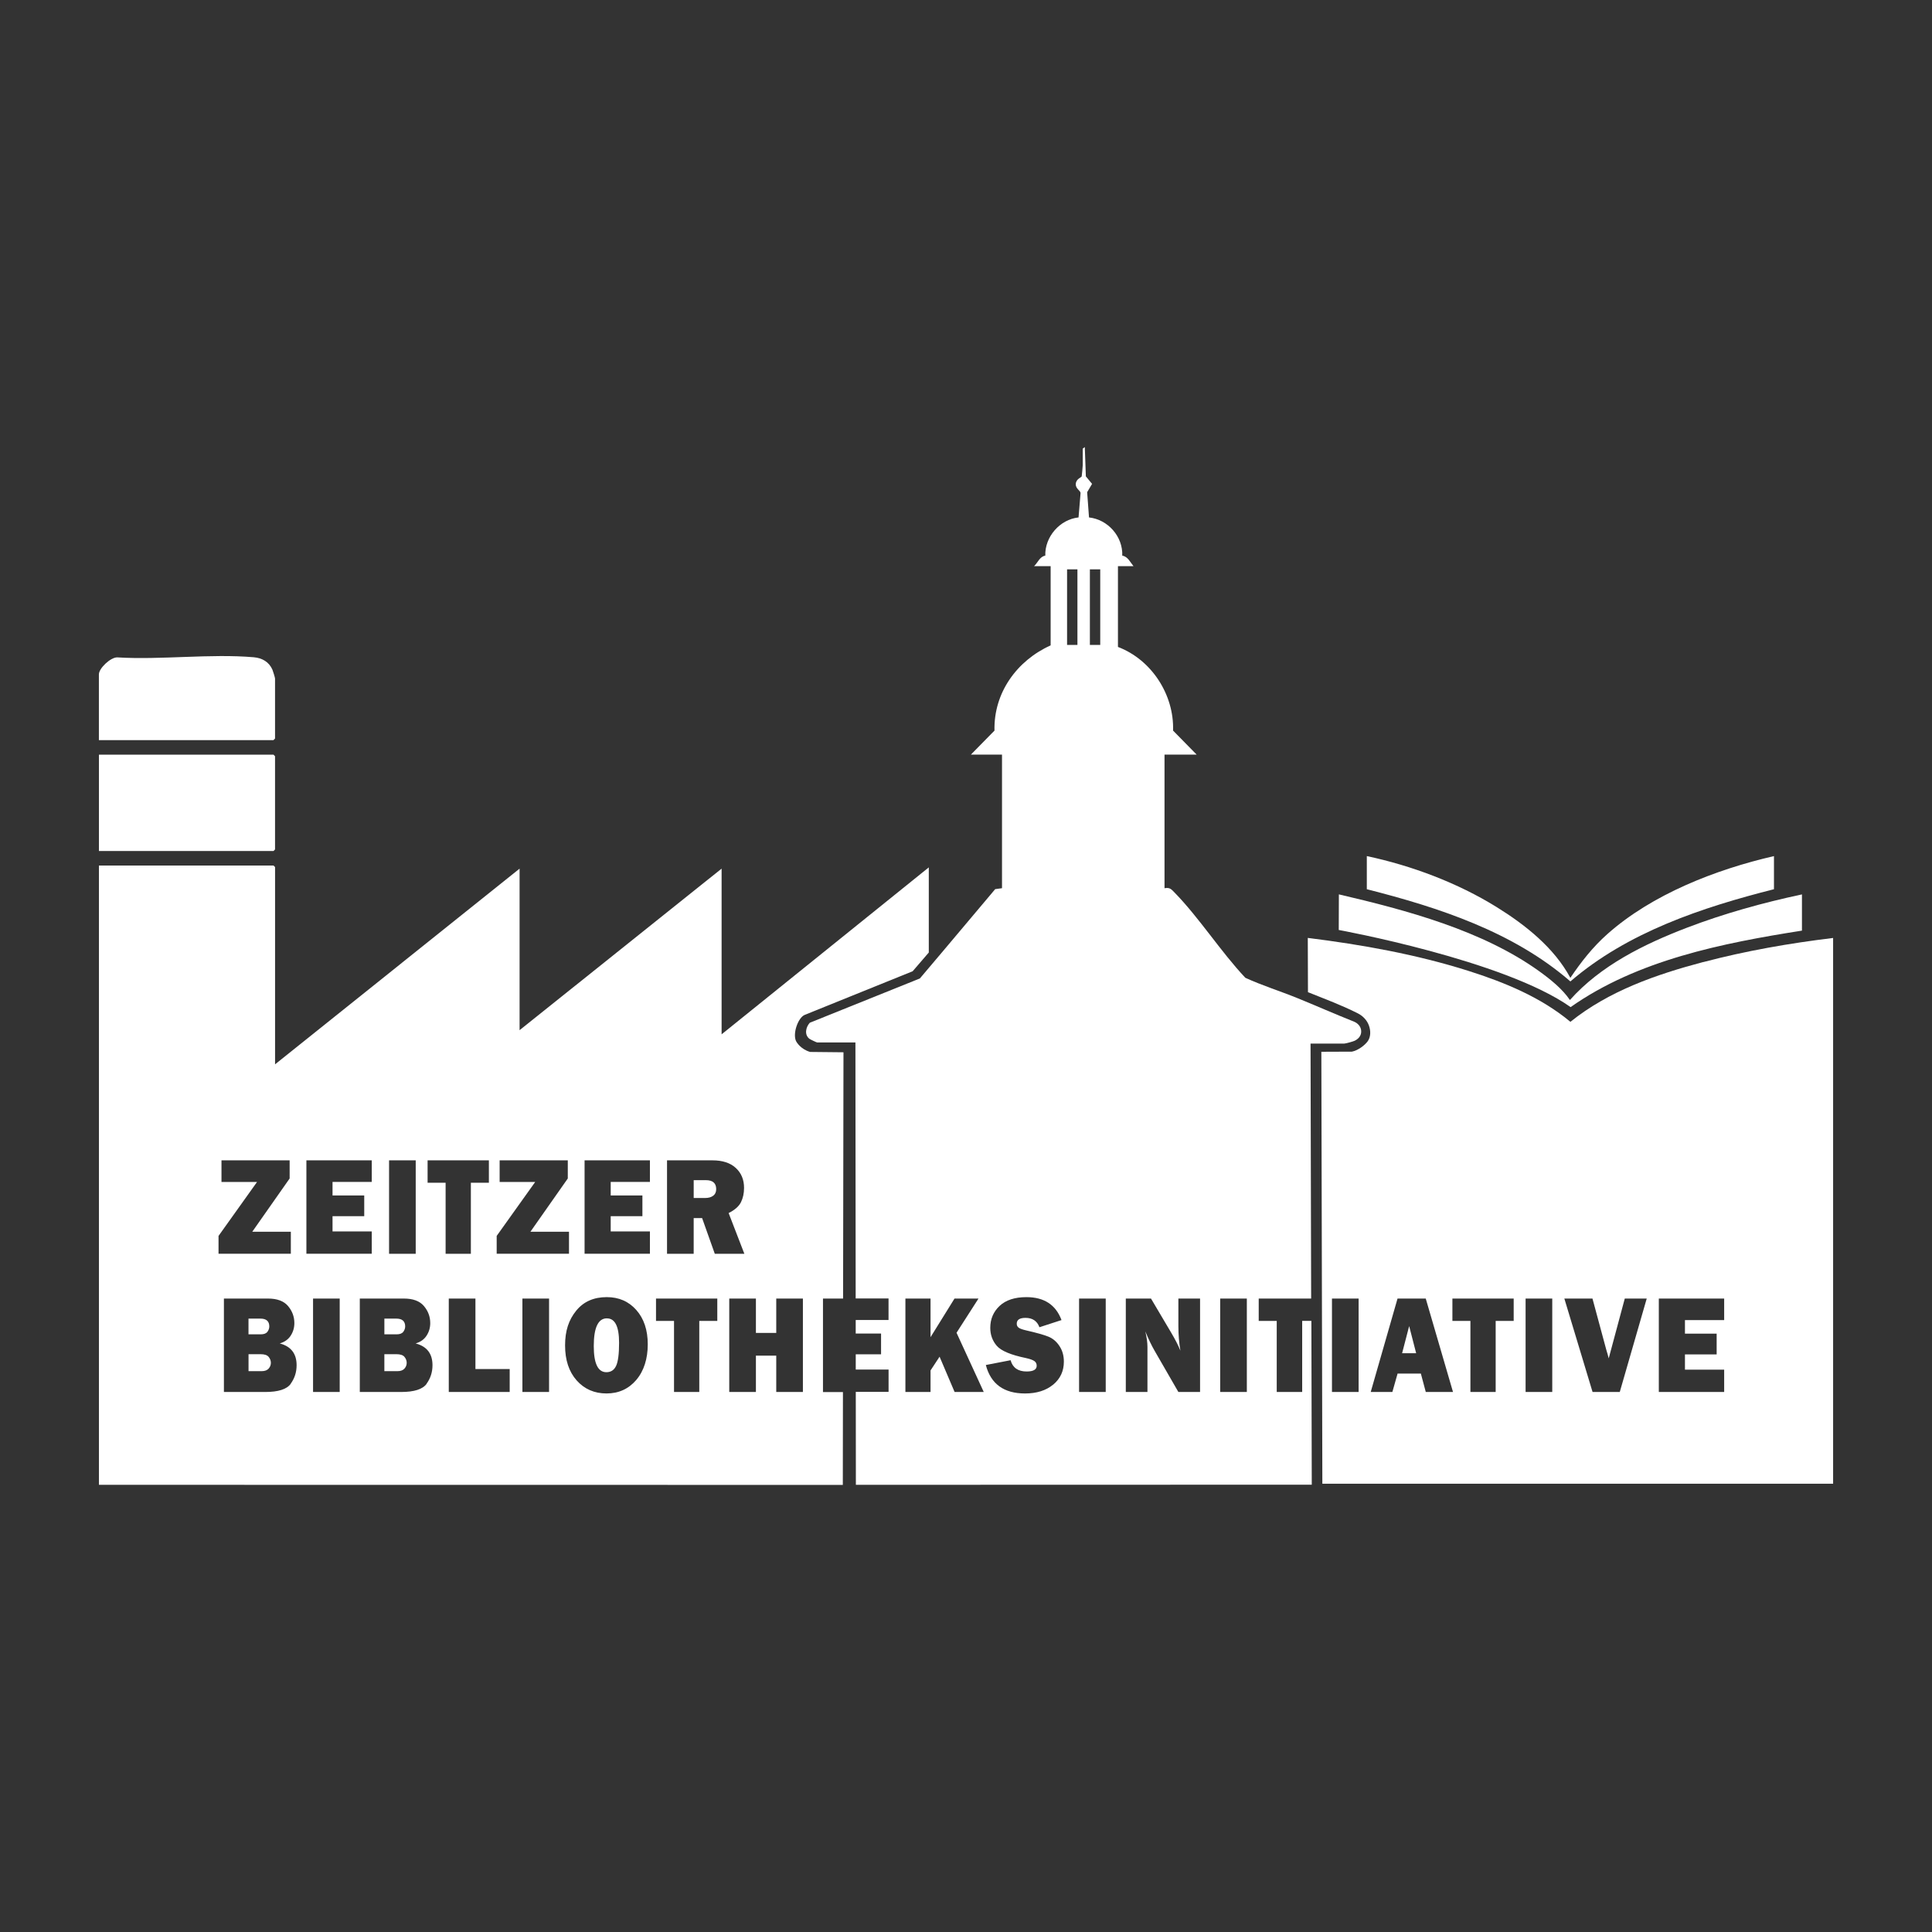 <?xml version="1.0" encoding="UTF-8"?>
<svg id="uuid-0ec716c0-766e-4d41-9888-bafa04dca9d5" data-name="Ebene 1" xmlns="http://www.w3.org/2000/svg" viewBox="0 0 1080 1080">
  <rect x="0" y="0" width="1080" height="1080" fill="#333333" stroke="none"/>
  <polygon points="783.79 756.45 791.64 756.45 787.73 741.29 783.79 756.45" style="fill: #fff;"/>
  <path d="M952.16,537.77c-26.32,6.95-52.93,16.23-74.29,33.44-16.52-13.76-36.82-22.09-57.18-28.54-28.95-9.15-59.49-14.63-89.63-18.37l.1,30.33c10.41,4.2,18.3,7.05,27.72,11.76,2.87,1.42,5.24,3.81,6.35,6.86,1.11,3.09,1.01,6.42-.63,8.76-1.62,2.29-5.43,5.19-8.84,5.87l-17.12.07.56,241.45h285.52v-305.07c-24.39,2.95-48.77,7.2-72.51,13.47l-.05-.02ZM759.48,778.13h-14.9v-52.23h14.9v52.23ZM797.02,778.13l-2.75-10.29h-13.01l-2.92,10.29h-12.1l14.99-52.23h15.77l15.24,52.23h-15.21,0ZM846.16,738.41h-10.07v39.72h-14.12v-39.72h-10.07v-12.51h34.26v12.51h0ZM867.72,778.13h-14.9v-52.23h14.9v52.23ZM905.44,778.13h-15.19l-15.77-52.23h15.72l7.68,28.47c.53,1.69.99,3.33,1.4,4.97l8.98-33.44h12.27l-15.07,52.23h-.02ZM963.82,737.95h-21.92v7.58h17.72v11.59h-17.72v8.52h21.92v12.48h-36.53v-52.23h36.53v12.05Z" style="fill: #fff;"/>
  <path d="M1007.3,520.24v-20.26c-21.8,4.64-43.63,10.7-64.42,18.66-23.9,9.18-48.05,21.05-65.29,40.37-4.3-6.3-10.96-11.61-17.19-16.1-31.73-22.82-74.29-34.17-111.96-42.95l-.07,19.9s92.38,16.78,129.61,43.12c37.38-26.32,84.8-35.76,129.35-42.76l-.02.02Z" style="fill: #fff;"/>
  <path d="M991.66,497.08v-18.52c-32.45,7.48-68.14,21.32-93.25,43.7-8.09,7.2-14.54,15.43-20.57,24.36-9.1-16.88-25.11-29.58-41.22-39.57-21.8-13.52-47.47-23.16-72.56-28.49v18.52c40.37,10.24,81.92,23.86,113.8,51.55,31.94-27.5,73.45-41.34,113.8-51.55h0Z" style="fill: #fff;"/>
  <path d="M727.82,778.13h-14.12v-39.72h-10.07v-12.51h29.31l-.34-142.53h18.83c.8,0,5-1.16,5.92-1.62,2.83-1.42,3.91-3.72,3.48-6.13-.36-2.08-2-3.74-3.96-4.52-10.65-4.25-21.18-8.89-31.77-13.21-9.59-3.89-19.53-6.98-28.95-11.3-13.81-14.66-25.76-33.54-39.67-47.76-1.84-1.86-2.51-2.8-5.51-2.32v-74.68h17.96l-13.18-13.42c.65-20.09-12.05-39.65-30.81-46.77v-45.15h8.69c-1.81-2.17-3.19-5.41-6.28-5.87.41-10.7-7.99-20.19-18.59-21.37l-1.04-14.1,2.75-4.66-3.48-4.2-.58-16.37-1.16.87v9.27c0,.46-.48,5.94-.58,6.25-.14.58-3.16,1.35-3.31,4.25-.14,2.66,2.61,3.65,2.68,5.07l-1.13,13.62c-10.45,1.11-18.91,10.84-18.59,21.37-3.09.46-4.2,3.94-6.28,5.87h9.27v44.28c-18.86,8.5-31.92,26.51-31.39,47.64l-13.18,13.42h17.38v74.68l-3.81.53-29.77,35.35-12.34,14.58-61.52,24.75c-2.25,2.46-3.16,6.66-.24,8.96.48.36,4.01,2.05,4.32,2.05h21.42l.14,143.11h18.37v12.05h-18.35v7.58h14.17v11.59h-14.15v8.52h18.35v12.48h-18.33l.05,51.96,254.85-.07-.22-91.58h-5.14v39.72l-.12.02ZM533.63,778.13l-8.4-19.73-5.05,7.68v12.05h-14.05v-52.23h14.05v21.59l13.4-21.59h13.4l-12.27,19.12,15.21,33.1h-16.3ZM588.7,774.03c-3.98,3.28-9.22,4.93-15.69,4.93-11.83,0-19.15-5.31-21.92-15.91l13.84-2.68c1.16,4.2,4.15,6.3,8.96,6.3,3.74,0,5.63-1.06,5.63-3.21,0-1.11-.43-2-1.3-2.61s-2.41-1.18-4.64-1.67c-8.52-1.76-13.98-4.06-16.39-6.88-2.41-2.82-3.62-6.16-3.62-10,0-4.93,1.74-9.01,5.22-12.29,3.48-3.26,8.47-4.9,14.99-4.9,9.9,0,16.42,4.27,19.61,12.82l-12.34,4.01c-1.28-3.5-3.89-5.24-7.8-5.24-3.26,0-4.88,1.09-4.88,3.26,0,.97.36,1.71,1.11,2.25.72.53,2.15,1.04,4.27,1.52,5.82,1.33,9.95,2.49,12.39,3.5,2.44,1.01,4.49,2.75,6.11,5.22,1.64,2.46,2.46,5.36,2.46,8.72,0,5.29-2,9.56-5.96,12.85l-.02.02ZM602.29,360.52h-5.79v-42.25h5.79v42.25ZM609.25,318.26h5.79v42.25h-5.79v-42.25ZM618.11,778.13h-14.9v-52.23h14.9v52.23ZM670.84,778.13h-12.12l-13.3-23.06c-1.71-2.97-3.43-6.54-5.17-10.79.77,3.36,1.18,6.23,1.18,8.57v25.28h-12.1v-52.23h14.08l11.32,19.12c2.25,3.79,3.96,7.15,5.12,10.02-.75-4.47-1.13-9.03-1.13-13.69v-15.45h12.12v52.23ZM696.99,778.13h-14.9v-52.23h14.9v52.23Z" style="fill: #fff;"/>
  <path d="M225.44,744.5c.7-.94,1.06-1.96,1.06-3.02,0-2.9-1.67-4.37-4.97-4.37h-6.66v8.79h6.91c1.74,0,2.95-.48,3.67-1.42v.02Z" style="fill: #fff;"/>
  <path d="M221.62,757h-6.76v9.49h7.27c1.81,0,3.11-.48,3.96-1.42.85-.97,1.26-2.03,1.26-3.24s-.41-2.29-1.23-3.31c-.82-1.01-2.32-1.52-4.49-1.52Z" style="fill: #fff;"/>
  <path d="M339.26,736.96c-4.88,0-7.34,5.17-7.34,15.53,0,9.71,2.34,14.58,7.05,14.58,2.51,0,4.32-1.18,5.43-3.53,1.11-2.37,1.67-6.66,1.67-12.94,0-9.08-2.27-13.62-6.78-13.62l-.02-.02Z" style="fill: #fff;"/>
  <path d="M149.48,744.5c.7-.94,1.06-1.96,1.06-3.02,0-2.9-1.67-4.37-4.97-4.37h-6.66v8.79h6.91c1.74,0,2.95-.48,3.67-1.42v.02Z" style="fill: #fff;"/>
  <path d="M398.65,668.46c1.13-.85,1.71-2.08,1.71-3.72,0-3.33-1.91-5.02-5.72-5.02h-6.86v9.97h6.37c1.88,0,3.38-.41,4.52-1.26l-.02.02Z" style="fill: #fff;"/>
  <path d="M460.06,725.91h11.23l.22-137.68-18.64-.19c-5.26-1.5-7.58-5.46-7.85-5.99-2.05-4.27,1.11-13.13,4.76-14.7l60.39-24.41,9.03-10.48v-47.59l-115.82,93.32v-92.62l-112.93,90.3v-90.3l-136.69,109.4v-110.27l-.87-.87H55.31v346.19l415.83.05.07-51.91h-11.16v-52.25ZM372.87,648.64h25.38c5.6,0,9.95,1.4,13.04,4.23s4.64,6.54,4.64,11.16c0,3.02-.58,5.67-1.71,7.97-1.13,2.32-3.43,4.35-6.91,6.11l8.79,22.77h-16.52l-7.1-19.97h-4.71v19.97h-14.9v-52.23h0ZM277.66,690.87l21.51-30.13h-19.87v-12.1h38.1v10.14l-20.89,29.77h21.56v12.31h-40.42v-10ZM217.49,648.64h14.9v52.23h-14.9v-52.23ZM122.17,690.87l21.51-30.13h-19.87v-12.1h38.1v10.14l-20.89,29.77h21.56v12.31h-40.42v-10ZM162.52,773.57c-2.22,3.04-6.95,4.56-14.22,4.56h-23.13v-52.23h24.65c5.12,0,8.86,1.4,11.2,4.18s3.53,5.96,3.53,9.51c0,2.61-.68,4.95-2.05,7.05-1.35,2.1-3.4,3.55-6.11,4.35,6.28,1.64,9.42,5.7,9.42,12.17,0,3.89-1.11,7.34-3.33,10.38l.05.02ZM171.28,648.64h36.53v12.05h-21.92v7.58h17.72v11.59h-17.72v8.52h21.92v12.48h-36.53s0-52.23,0-52.23ZM189.9,778.13h-14.9v-52.23h14.9v52.23ZM238.48,773.57c-2.22,3.04-6.95,4.56-14.22,4.56h-23.13v-52.23h24.65c5.12,0,8.86,1.4,11.2,4.18s3.53,5.96,3.53,9.51c0,2.61-.68,4.95-2.05,7.05-1.35,2.1-3.4,3.55-6.11,4.35,6.28,1.64,9.42,5.7,9.42,12.17,0,3.89-1.11,7.34-3.33,10.38l.05.02ZM239.03,661.15v-12.51h34.26v12.51h-10.07v39.72h-14.12v-39.72h-10.07ZM284.91,778.13h-34.04v-52.23h14.9v39.4h19.15v12.82h0ZM306.93,778.13h-14.9v-52.23h14.9v52.23ZM355.65,771.44c-4.3,5-9.83,7.51-16.61,7.51s-12.39-2.44-16.71-7.32c-4.32-4.88-6.45-11.4-6.45-19.56s2.05-14.25,6.18-19.34c4.1-5.09,9.83-7.63,17.12-7.63,6.76,0,12.27,2.39,16.52,7.2,4.25,4.8,6.4,11.2,6.4,19.2s-2.15,14.92-6.45,19.92v.02ZM363.31,660.69h-21.92v7.58h17.72v11.59h-17.72v8.52h21.92v12.48h-36.53v-52.23h36.53v12.05ZM400.97,738.41h-10.07v39.72h-14.12v-39.72h-10.07v-12.51h34.26v12.51ZM448.83,778.13h-14.9v-20.31h-11.37v20.31h-14.9v-52.23h14.9v19.2h11.37v-19.2h14.9v52.23Z" style="fill: #fff;"/>
  <path d="M145.69,757h-6.76v9.49h7.27c1.81,0,3.11-.48,3.96-1.42.85-.97,1.26-2.03,1.26-3.24s-.41-2.29-1.23-3.31-2.32-1.52-4.49-1.52Z" style="fill: #fff;"/>
  <polygon points="153.75 474.84 153.75 422.74 152.91 421.87 55.31 421.87 55.31 475.71 152.91 475.71 153.75 474.84" style="fill: #fff;"/>
  <path d="M153.75,412.91v-33.59c0-.48-1.13-4.2-1.45-4.93-1.91-4.39-5.75-6.57-10.41-6.98-24.34-2.1-51.74,1.57-76.42.07-3.74,0-10.19,6.13-10.19,9.51v36.75h97.59l.87-.87v.02Z" style="fill: #fff;"/>
</svg>